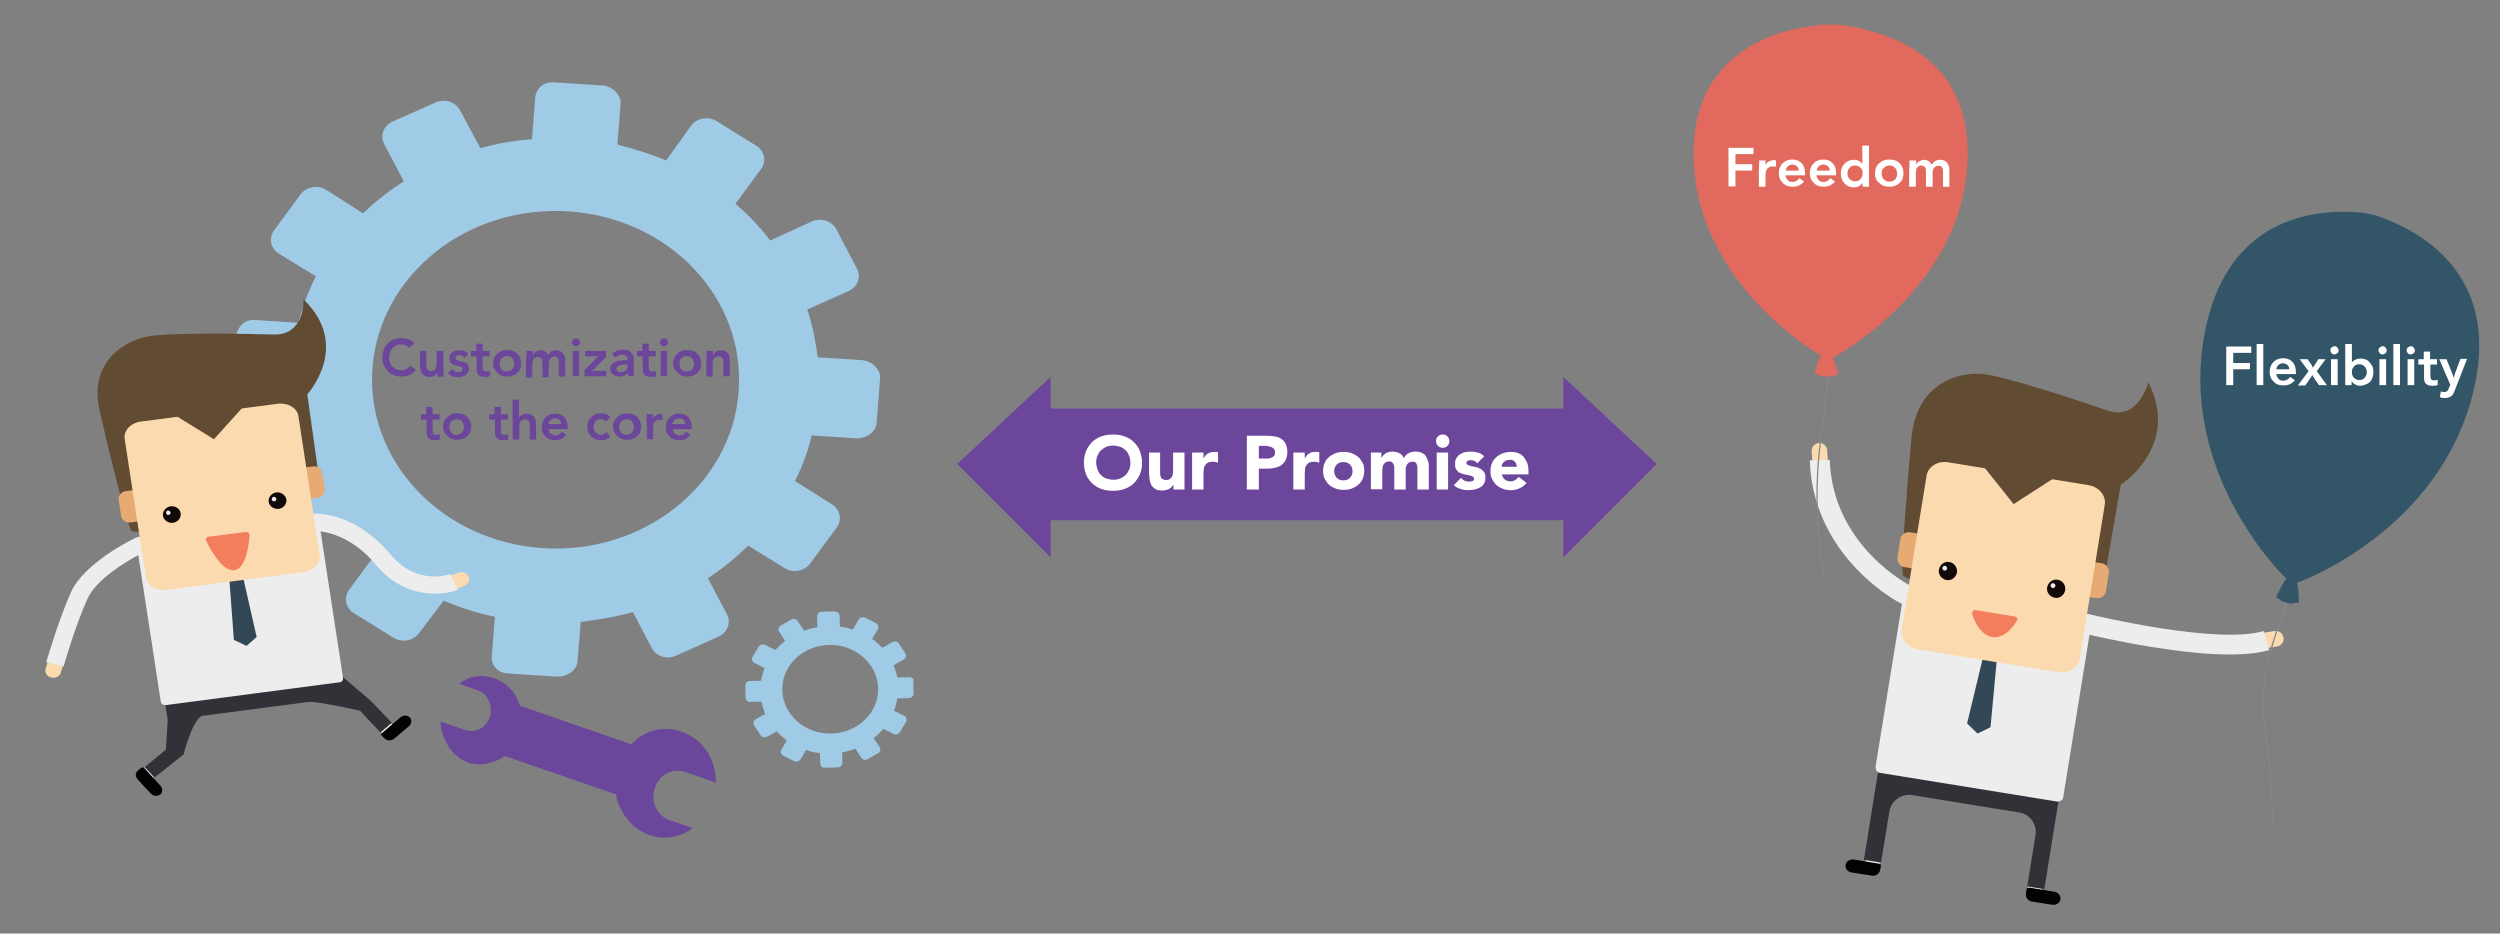 <?xml version="1.0" encoding="utf-8"?>
<!-- Generator: Adobe Illustrator 22.1.0, SVG Export Plug-In . SVG Version: 6.00 Build 0)  -->
<svg version="1.1" id="Layer_1" xmlns="http://www.w3.org/2000/svg" xmlns:xlink="http://www.w3.org/1999/xlink" x="0px" y="0px"
	 viewBox="0 0 790 295" style="enable-background:new 0 0 790 295;" xml:space="preserve">
<rect x="0" y="0" width="790" height="295" fill="#808080" stroke="none"/>
<style type="text/css">
	.st0{fill:#6B469B;}
	.st1{fill:#9FCBE7;}
	.st2{fill:#FBDAB0;}
	.st3{fill:#EEEDED;}
	.st4{fill:#020202;}
	.st5{fill:#614C33;}
	.st6{fill:#E7AA73;}
	.st7{fill:#313238;}
	.st8{fill:#324856;}
	.st9{fill:#120909;}
	.st10{fill:#F37E5E;}
	.st11{fill:#6B479B;}
	.st12{fill:#868686;}
	.st13{fill:#E1695D;}
	.st14{fill:#325667;}
	.st15{fill:#FFFFFF;}
</style>
<g>
	<g>
		<g>
			<path class="st0" d="M120.8,113c0-1.2,0.3-2.2,0.8-3.2c0.5-0.9,1.2-1.7,2.1-2.2c0.9-0.5,1.9-0.8,3.1-0.8c0.7,0,1.4,0.1,2,0.3
				c0.6,0.2,1,0.4,1.4,0.7c0.2,0.2,0.5,0.4,0.8,0.7l-1.7,1.4c-0.3-0.4-0.7-0.6-1.1-0.8c-0.4-0.2-0.9-0.3-1.4-0.3
				c-0.7,0-1.3,0.2-1.9,0.5c-0.6,0.4-1.1,0.9-1.4,1.5c-0.3,0.7-0.5,1.4-0.5,2.2c0,0.8,0.2,1.5,0.5,2.1s0.8,1.1,1.4,1.4
				s1.3,0.5,2,0.5c1.1,0,2-0.5,2.7-1.4l1.8,1.3c-0.5,0.6-1,1.1-1.8,1.5c-0.7,0.4-1.6,0.6-2.6,0.6c-1.4,0-2.5-0.3-3.5-0.9
				c-0.9-0.6-1.6-1.5-2.1-2.5C121,114.9,120.8,114,120.8,113z"/>
			<path class="st0" d="M132.7,115.2v-4.3h2v4.2c0,0.6,0.1,1,0.2,1.3c0.1,0.3,0.3,0.5,0.5,0.7c0.2,0.2,0.5,0.2,0.8,0.2
				c0.4,0,0.7-0.1,1-0.3c0.3-0.2,0.5-0.5,0.6-0.8s0.2-0.9,0.2-1.6v-3.7h2.1v5.1c0,1,0,2,0.1,3h-2c0-0.4,0-0.8,0-1.3
				c-0.3,0.5-0.7,0.9-1.1,1.1c-0.4,0.2-0.9,0.3-1.4,0.3c-0.7,0-1.3-0.2-1.8-0.5c-0.5-0.4-0.8-0.8-0.9-1.4
				C132.8,116.8,132.7,116.1,132.7,115.2z"/>
			<path class="st0" d="M141.6,117.9l1.3-1.3c0.3,0.4,0.6,0.6,0.9,0.8c0.3,0.2,0.6,0.2,1,0.2c0.4,0,0.8-0.1,1-0.3
				c0.2-0.2,0.3-0.4,0.3-0.7c0-0.2,0-0.3-0.1-0.4c-0.1-0.1-0.2-0.2-0.3-0.3c-0.1-0.1-0.4-0.1-0.7-0.2c-0.8-0.2-1.4-0.3-1.8-0.5
				c-0.4-0.2-0.7-0.4-0.9-0.8c-0.2-0.3-0.3-0.7-0.3-1.2c0-0.7,0.3-1.3,0.8-1.8c0.6-0.5,1.3-0.7,2.4-0.7c0.7,0,1.3,0.1,1.8,0.4
				c0.4,0.2,0.7,0.4,1,0.8l-1.3,1.2c-0.2-0.3-0.4-0.5-0.7-0.7c-0.2-0.1-0.5-0.2-0.9-0.2c-0.4,0-0.6,0.1-0.9,0.3s-0.3,0.4-0.3,0.6
				c0,0.2,0,0.3,0.1,0.4s0.2,0.2,0.4,0.3c0.2,0.1,0.5,0.2,1,0.3c0.7,0.2,1.3,0.3,1.7,0.5s0.6,0.5,0.8,0.8c0.2,0.3,0.3,0.7,0.3,1.1
				c0,0.5-0.1,0.9-0.4,1.3s-0.6,0.7-1.1,1c-0.5,0.2-1.2,0.4-1.9,0.4c-0.8,0-1.4-0.1-1.9-0.3C142.4,118.6,141.9,118.3,141.6,117.9z"
				/>
			<path class="st0" d="M148.8,112.6v-1.7h1.7v-2.3h2v2.3h2.2v1.7h-2.2v3.4c0,0.5,0.1,0.8,0.2,1c0.2,0.3,0.5,0.4,1,0.4
				c0.4,0,0.7-0.1,1.1-0.2l0,1.7c-0.5,0.2-1,0.2-1.6,0.2c-0.7,0-1.3-0.1-1.7-0.4c-0.4-0.3-0.7-0.6-0.8-1.1c-0.1-0.3-0.1-0.8-0.1-1.5
				v-3.5H148.8z"/>
			<path class="st0" d="M155.8,114.9c0-1.3,0.4-2.3,1.3-3.1c0.8-0.8,1.9-1.2,3.1-1.2c0.7,0,1.3,0.1,1.9,0.3c0.6,0.2,1.1,0.6,1.5,1
				c0.4,0.5,0.7,1,0.9,1.6c0.1,0.4,0.2,0.9,0.2,1.5c0,0.3-0.1,0.7-0.2,1.2c-0.1,0.5-0.4,1-0.8,1.4c-0.4,0.4-0.8,0.8-1.4,1
				s-1.2,0.4-2,0.4c-1.3,0-2.3-0.4-3.1-1.2S155.8,116.2,155.8,114.9z M157.9,114.9c0,0.8,0.2,1.4,0.6,1.8c0.4,0.5,1,0.7,1.6,0.7
				c0.5,0,0.9-0.1,1.3-0.3c0.4-0.2,0.6-0.5,0.8-0.9s0.3-0.8,0.3-1.2c0-0.7-0.2-1.3-0.6-1.8c-0.4-0.5-1-0.7-1.7-0.7
				c-0.7,0-1.2,0.2-1.7,0.7C158.1,113.6,157.9,114.2,157.9,114.9z"/>
			<path class="st0" d="M166.4,110.9h2v1.3c0.3-0.5,0.6-0.9,1-1.1c0.4-0.2,0.9-0.4,1.4-0.4c0.6,0,1.2,0.2,1.6,0.5
				c0.3,0.2,0.6,0.6,0.8,1c0.3-0.5,0.6-0.9,1-1.1c0.4-0.3,0.9-0.4,1.5-0.4c0.5,0,1,0.1,1.4,0.3s0.7,0.4,0.9,0.8
				c0.2,0.3,0.4,0.7,0.5,1.1c0.1,0.4,0.1,1,0.1,1.7v4.4h-2v-4.4c0-0.5,0-0.8-0.1-1.1c-0.1-0.3-0.3-0.5-0.5-0.6
				c-0.2-0.2-0.5-0.2-0.8-0.2c-0.3,0-0.5,0.1-0.8,0.2c-0.2,0.1-0.4,0.3-0.6,0.5c-0.1,0.2-0.2,0.4-0.3,0.7c-0.1,0.3-0.1,0.6-0.1,1
				v4.1h-2v-4.1c0-0.7,0-1.2-0.1-1.4c-0.1-0.3-0.2-0.5-0.5-0.6c-0.2-0.2-0.5-0.3-0.9-0.3c-0.3,0-0.6,0.1-0.9,0.3
				c-0.3,0.2-0.5,0.4-0.6,0.8c-0.1,0.3-0.2,0.8-0.2,1.3v4.1h-2v-5C166.4,112.7,166.4,111.7,166.4,110.9z"/>
			<path class="st0" d="M180.7,108.2c0-0.3,0.1-0.6,0.4-0.9c0.2-0.2,0.5-0.4,0.9-0.4c0.3,0,0.6,0.1,0.9,0.4c0.2,0.2,0.4,0.5,0.4,0.9
				c0,0.3-0.1,0.6-0.4,0.9c-0.2,0.2-0.5,0.4-0.9,0.4c-0.3,0-0.6-0.1-0.9-0.4C180.8,108.8,180.7,108.5,180.7,108.2z M181,118.9v-8h2
				v8H181z"/>
			<path class="st0" d="M184.7,118.9V117l3.6-3.7c0.2-0.2,0.4-0.4,0.8-0.7h-4.2v-1.7h6.6v1.9l-3.6,3.7c-0.2,0.2-0.5,0.4-0.9,0.7h4.6
				v1.7H184.7z"/>
			<path class="st0" d="M192.8,116.6c0-0.7,0.2-1.2,0.7-1.7c0.4-0.4,1.1-0.8,2-0.9c0.6-0.1,1.5-0.2,2.8-0.2c0-0.6-0.2-1-0.4-1.3
				c-0.3-0.3-0.7-0.4-1.3-0.4c-0.4,0-0.8,0.1-1.1,0.2c-0.3,0.1-0.7,0.4-1,0.7l-1.1-1.2c0.9-0.8,2.1-1.3,3.5-1.3
				c0.7,0,1.2,0.1,1.7,0.3c0.4,0.2,0.8,0.5,1.1,0.9s0.5,0.8,0.5,1.2c0.1,0.3,0.1,0.8,0.1,1.4c0,0.1,0,0.1,0,0.2v1.8
				c0,1.1,0,1.9,0,2.5h-1.8c0-0.4,0-0.7,0-1.1c-0.6,0.9-1.5,1.3-2.6,1.3c-0.9,0-1.6-0.2-2.1-0.7C193.1,118,192.8,117.4,192.8,116.6z
				 M194.8,116.5c0,0.3,0.1,0.5,0.4,0.8c0.2,0.2,0.6,0.3,1.1,0.3c0.4,0,0.8-0.1,1.1-0.3s0.5-0.4,0.7-0.7c0.1-0.3,0.2-0.8,0.2-1.4
				c-0.8,0-1.3,0-1.4,0c-0.5,0-0.9,0.1-1.2,0.3c-0.3,0.1-0.5,0.3-0.6,0.5S194.8,116.3,194.8,116.5z"/>
			<path class="st0" d="M201.3,112.6v-1.7h1.7v-2.3h2v2.3h2.2v1.7H205v3.4c0,0.5,0.1,0.8,0.2,1c0.2,0.3,0.5,0.4,1,0.4
				c0.4,0,0.7-0.1,1.1-0.2l0,1.7c-0.5,0.2-1,0.2-1.6,0.2c-0.7,0-1.3-0.1-1.7-0.4c-0.4-0.3-0.7-0.6-0.8-1.1c-0.1-0.3-0.1-0.8-0.1-1.5
				v-3.5H201.3z"/>
			<path class="st0" d="M208.5,108.2c0-0.3,0.1-0.6,0.4-0.9c0.2-0.2,0.5-0.4,0.9-0.4c0.3,0,0.6,0.1,0.9,0.4c0.2,0.2,0.4,0.5,0.4,0.9
				c0,0.3-0.1,0.6-0.4,0.9c-0.2,0.2-0.5,0.4-0.9,0.4c-0.3,0-0.6-0.1-0.9-0.4C208.7,108.8,208.5,108.5,208.5,108.2z M208.8,118.9v-8
				h2v8H208.8z"/>
			<path class="st0" d="M212.7,114.9c0-1.3,0.4-2.3,1.3-3.1c0.8-0.8,1.9-1.2,3.1-1.2c0.7,0,1.3,0.1,1.9,0.3c0.6,0.2,1.1,0.6,1.5,1
				c0.4,0.5,0.7,1,0.9,1.6c0.1,0.4,0.2,0.9,0.2,1.5c0,0.3-0.1,0.7-0.2,1.2c-0.1,0.5-0.4,1-0.8,1.4c-0.4,0.4-0.8,0.8-1.4,1
				s-1.2,0.4-2,0.4c-1.3,0-2.3-0.4-3.1-1.2S212.7,116.2,212.7,114.9z M214.7,114.9c0,0.8,0.2,1.4,0.6,1.8c0.4,0.5,1,0.7,1.6,0.7
				c0.5,0,0.9-0.1,1.3-0.3c0.4-0.2,0.6-0.5,0.8-0.9s0.3-0.8,0.3-1.2c0-0.7-0.2-1.3-0.6-1.8c-0.4-0.5-1-0.7-1.7-0.7
				c-0.7,0-1.2,0.2-1.7,0.7C214.9,113.6,214.7,114.2,214.7,114.9z"/>
			<path class="st0" d="M223.3,110.9h2v1.3c0.3-0.4,0.6-0.8,1-1.1c0.4-0.3,0.9-0.4,1.5-0.4c0.6,0,1,0.1,1.4,0.3
				c0.4,0.2,0.7,0.5,0.9,0.8c0.2,0.3,0.4,0.6,0.4,1c0.1,0.4,0.1,0.9,0.1,1.8v4.3h-2v-4.3c0-0.5-0.1-0.9-0.2-1.2
				c-0.1-0.3-0.3-0.5-0.5-0.6c-0.2-0.2-0.5-0.2-0.8-0.2c-0.4,0-0.8,0.1-1.1,0.3c-0.3,0.2-0.5,0.5-0.7,0.9c-0.1,0.3-0.1,0.8-0.1,1.5
				v3.7h-2v-5C223.3,112.7,223.3,111.7,223.3,110.9z"/>
			<path class="st0" d="M133,132.6v-1.7h1.7v-2.3h2v2.3h2.2v1.7h-2.2v3.4c0,0.5,0.1,0.8,0.2,1c0.2,0.3,0.5,0.4,1,0.4
				c0.4,0,0.7-0.1,1.1-0.2l0,1.7c-0.5,0.2-1,0.2-1.6,0.2c-0.7,0-1.3-0.1-1.7-0.4c-0.4-0.3-0.7-0.6-0.8-1.1c-0.1-0.3-0.1-0.8-0.1-1.5
				v-3.5H133z"/>
			<path class="st0" d="M140,134.9c0-1.3,0.4-2.3,1.3-3.1c0.8-0.8,1.9-1.2,3.1-1.2c0.7,0,1.3,0.1,1.9,0.3c0.6,0.2,1.1,0.6,1.5,1
				c0.4,0.5,0.7,1,0.9,1.6c0.1,0.4,0.2,0.9,0.2,1.5c0,0.3-0.1,0.7-0.2,1.2c-0.1,0.5-0.4,1-0.8,1.4c-0.4,0.4-0.8,0.8-1.4,1
				s-1.2,0.4-2,0.4c-1.3,0-2.3-0.4-3.1-1.2S140,136.2,140,134.9z M142,134.9c0,0.8,0.2,1.4,0.6,1.8c0.4,0.5,1,0.7,1.6,0.7
				c0.5,0,0.9-0.1,1.3-0.3c0.4-0.2,0.6-0.5,0.8-0.9s0.3-0.8,0.3-1.2c0-0.7-0.2-1.3-0.6-1.8c-0.4-0.5-1-0.7-1.7-0.7
				c-0.7,0-1.2,0.2-1.7,0.7C142.2,133.6,142,134.2,142,134.9z"/>
			<path class="st0" d="M154.6,132.6v-1.7h1.7v-2.3h2v2.3h2.2v1.7h-2.2v3.4c0,0.5,0.1,0.8,0.2,1c0.2,0.3,0.5,0.4,1,0.4
				c0.4,0,0.7-0.1,1.1-0.2l0,1.7c-0.5,0.2-1,0.2-1.6,0.2c-0.7,0-1.3-0.1-1.7-0.4c-0.4-0.3-0.7-0.6-0.8-1.1c-0.1-0.3-0.1-0.8-0.1-1.5
				v-3.5H154.6z"/>
			<path class="st0" d="M162,138.9v-12.6h2v5.7c0.2-0.4,0.6-0.7,1-0.9s0.9-0.4,1.5-0.4c0.5,0,0.9,0.1,1.3,0.3s0.7,0.4,0.9,0.7
				c0.2,0.3,0.4,0.6,0.5,0.9c0.1,0.3,0.2,0.9,0.2,1.7v4.6h-2v-4c0-0.6,0-1.1-0.1-1.4s-0.3-0.6-0.5-0.7c-0.2-0.2-0.5-0.3-0.9-0.3
				c-0.4,0-0.7,0.1-1,0.3s-0.5,0.5-0.6,0.8c-0.1,0.3-0.2,0.8-0.2,1.5v3.8H162z"/>
			<path class="st0" d="M171.2,134.9c0-1.2,0.4-2.2,1.2-3c0.8-0.8,1.8-1.2,3-1.2c0.8,0,1.5,0.2,2.1,0.5s1.1,0.8,1.4,1.5
				c0.3,0.6,0.5,1.4,0.5,2.3c0,0.1,0,0.3,0,0.6h-6c0.1,0.7,0.3,1.2,0.7,1.5s0.9,0.5,1.5,0.5c0.4,0,0.7-0.1,1-0.3s0.6-0.5,1-0.9
				l1.4,1.1c-0.5,0.5-1,0.9-1.5,1.2c-0.6,0.3-1.3,0.4-2.1,0.4c-1.3,0-2.3-0.4-3.1-1.2C171.5,137.1,171.2,136.1,171.2,134.9z
				 M173.3,134h4c0-0.6-0.2-1-0.5-1.3c-0.4-0.3-0.8-0.5-1.4-0.5c-0.5,0-1,0.2-1.4,0.5C173.6,133,173.3,133.5,173.3,134z"/>
			<path class="st0" d="M185.6,134.9c0-1.3,0.4-2.3,1.2-3.1s1.8-1.2,3.1-1.2c0.6,0,1.2,0.1,1.7,0.3s0.9,0.5,1.3,0.9l-1.4,1.4
				c-0.3-0.3-0.6-0.5-0.8-0.6c-0.3-0.1-0.6-0.2-0.9-0.2c-0.6,0-1.1,0.2-1.6,0.7c-0.4,0.5-0.6,1.1-0.6,1.8c0,0.7,0.2,1.4,0.7,1.8
				c0.4,0.5,1,0.7,1.6,0.7c0.3,0,0.6-0.1,0.9-0.2c0.3-0.1,0.5-0.4,0.8-0.7l1.3,1.5c-0.7,0.8-1.7,1.1-3,1.1c-1.3,0-2.3-0.4-3.1-1.2
				S185.6,136.2,185.6,134.9z"/>
			<path class="st0" d="M193.7,134.9c0-1.3,0.4-2.3,1.3-3.1c0.8-0.8,1.9-1.2,3.1-1.2c0.7,0,1.3,0.1,1.9,0.3c0.6,0.2,1.1,0.6,1.5,1
				c0.4,0.5,0.7,1,0.9,1.6c0.1,0.4,0.2,0.9,0.2,1.5c0,0.3-0.1,0.7-0.2,1.2c-0.1,0.5-0.4,1-0.8,1.4c-0.4,0.4-0.8,0.8-1.4,1
				s-1.2,0.4-2,0.4c-1.3,0-2.3-0.4-3.1-1.2S193.7,136.2,193.7,134.9z M195.7,134.9c0,0.8,0.2,1.4,0.6,1.8c0.4,0.5,1,0.7,1.6,0.7
				c0.5,0,0.9-0.1,1.3-0.3c0.4-0.2,0.6-0.5,0.8-0.9s0.3-0.8,0.3-1.2c0-0.7-0.2-1.3-0.6-1.8c-0.4-0.5-1-0.7-1.7-0.7
				c-0.7,0-1.2,0.2-1.7,0.7C195.9,133.6,195.7,134.2,195.7,134.9z"/>
			<path class="st0" d="M204.3,130.9h2l0,1.4c0.3-0.5,0.6-0.8,1-1.1c0.4-0.2,0.9-0.4,1.4-0.4c0.2,0,0.4,0,0.7,0.1l0,1.9
				c-0.3-0.1-0.7-0.1-0.9-0.1c-0.5,0-1,0.1-1.3,0.3c-0.3,0.2-0.6,0.5-0.7,0.9c-0.1,0.3-0.1,0.7-0.1,1.4v3.5h-2v-5
				C204.3,132.7,204.3,131.7,204.3,130.9z"/>
			<path class="st0" d="M210.4,134.9c0-1.2,0.4-2.2,1.2-3c0.8-0.8,1.8-1.2,3-1.2c0.8,0,1.5,0.2,2.1,0.5s1.1,0.8,1.4,1.5
				c0.3,0.6,0.5,1.4,0.5,2.3c0,0.1,0,0.3,0,0.6h-6c0.1,0.7,0.3,1.2,0.7,1.5s0.9,0.5,1.5,0.5c0.4,0,0.7-0.1,1-0.3s0.6-0.5,1-0.9
				l1.4,1.1c-0.5,0.5-1,0.9-1.5,1.2c-0.6,0.3-1.3,0.4-2.1,0.4c-1.3,0-2.3-0.4-3.1-1.2C210.7,137.1,210.4,136.1,210.4,134.9z
				 M212.5,134h4c0-0.6-0.2-1-0.5-1.3c-0.4-0.3-0.8-0.5-1.4-0.5c-0.5,0-1,0.2-1.4,0.5C212.8,133,212.5,133.5,212.5,134z"/>
		</g>
	</g>
	<path class="st1" d="M272.4,113.8l-14-0.9c-0.6-4.4-1.6-10.2-3.3-15.1l13-5.8c2.9-1.3,4.1-4.5,2.7-7.1l-6.5-12.4
		c-1.4-2.7-4.9-3.8-7.8-2.5L243.4,76c-3.2-4.2-6.9-8.1-11-11.6l8.1-11c1.8-2.4,1.1-5.8-1.6-7.4l-12.4-7.7c-2.7-1.7-6.3-1-8.1,1.4
		l-7.9,11c-4.9-2.1-10.7-3.8-15.4-5l1-12.9c0.2-2.9-2.6-5.6-5.8-5.8l-15.4-1c-3.2-0.2-5.6,2.1-5.8,5.1l-1,12.9
		c-5.9,0.4-11.1,1.4-16.3,2.8l-6.4-11.9c-1.4-2.7-4.9-3.8-7.8-2.5l-13.5,6c-2.9,1.3-4.1,4.5-2.7,7.1l6.2,11.8
		c-4.7,3-9,6.4-12.9,10.1L103.1,60c-2.7-1.7-6.3-1-8.1,1.4l-8.4,11.4c-1.8,2.4-1.1,5.8,1.6,7.4l11.6,7.1c-2.4,4.7-4.4,10.4-5.6,14.7
		l-13.7-0.9c-3.2-0.2-5.5,2.2-5.8,5.1l-1.1,14.1c-0.2,2.9,1.7,5.4,4.9,5.6l13.6,0.9c0.5,5.5,1.6,10.3,3.1,15.1l-12.2,5.5
		c-2.9,1.3-4.1,4.5-2.7,7.2l6.5,12.4c1.4,2.7,4.9,3.8,7.8,2.5l12.1-5.4c3.3,4.3,7,8.3,11.2,12l-7.6,10.3c-1.8,2.4-1.1,5.8,1.6,7.4
		l12.4,7.7c2.7,1.7,6.3,1,8.1-1.4l7.8-10.3c5.1,2.2,10.4,3.9,16.2,5.1l-1,12.4c-0.2,2.9,1.8,5.3,5,5.5l15.4,1
		c3.2,0.2,6.4-1.8,6.7-4.8l1-12.5c4.8-0.6,11.1-1.5,16.5-3.1l5.9,11.3c1.4,2.7,4.8,3.8,7.7,2.5l13.4-6c2.9-1.3,4.1-4.5,2.7-7.1
		l-6-11.4c4.6-3,8.9-6.5,12.7-10.3l11.5,7.1c2.7,1.7,6.3,1,8.1-1.4l8.4-11.4c1.8-2.4,1.1-5.8-1.6-7.4l-11.6-7.3
		c2.3-4.5,4-9,5.3-14.4l13.9,0.9c3.2,0.2,6.4-1.9,6.6-4.8l1.1-14.1C278.4,116.8,275.6,114.1,272.4,113.8z M171.5,173.2
		c-32-2.1-56-27.6-53.8-57c2.3-29.4,30-51.5,62-49.4c32,2.1,56,27.6,53.7,57C231.2,153.2,203.4,175.3,171.5,173.2z"/>
	<path class="st1" d="M287.3,214l-3.7,0.1c-0.3-1.1-0.7-2.6-1.2-3.9l3.2-1.8c0.7-0.4,0.9-1.3,0.5-1.9l-2-3.1
		c-0.4-0.7-1.4-0.9-2.1-0.5l-3.2,1.8c-1-1-2-2-3.2-2.8l1.8-3.1c0.4-0.7,0.1-1.5-0.6-1.9l-3.4-1.7c-0.7-0.4-1.7-0.1-2.1,0.6l-1.8,3.1
		c-1.3-0.4-2.9-0.8-4.1-0.9l-0.1-3.4c0-0.8-0.8-1.4-1.7-1.4l-4,0.1c-0.8,0-1.4,0.7-1.4,1.5l0.1,3.4c-1.5,0.2-2.9,0.6-4.2,1.1l-2-3
		c-0.4-0.7-1.4-0.9-2.1-0.5l-3.3,1.9c-0.7,0.4-0.9,1.3-0.5,1.9l1.9,2.9c-1.1,0.9-2.2,1.9-3.1,2.9l-3.2-1.6c-0.7-0.4-1.7-0.1-2.1,0.6
		l-1.9,3.2c-0.4,0.7-0.1,1.5,0.6,1.9l3.2,1.6c-0.5,1.3-0.9,2.8-1.1,4l-3.6,0.1c-0.8,0-1.4,0.7-1.4,1.5l0.1,3.7
		c0,0.8,0.6,1.4,1.4,1.4l3.6-0.1c0.3,1.4,0.7,2.6,1.2,3.9l-3,1.7c-0.7,0.4-0.9,1.3-0.5,1.9l2,3.1c0.4,0.7,1.4,0.9,2.1,0.5l3-1.7
		c1,1.1,2.1,2,3.2,2.9l-1.7,2.9c-0.4,0.7-0.1,1.5,0.6,1.9l3.4,1.7c0.7,0.4,1.7,0.1,2.1-0.6l1.7-2.9c1.4,0.5,2.8,0.8,4.4,1l0.1,3.3
		c0,0.8,0.6,1.4,1.4,1.3l4-0.1c0.8,0,1.6-0.6,1.6-1.4l-0.1-3.3c1.2-0.3,2.9-0.7,4.2-1.2l1.8,2.8c0.4,0.7,1.4,0.9,2.1,0.5l3.3-1.9
		c0.7-0.4,0.9-1.3,0.5-1.9l-1.9-2.8c1.1-0.9,2.1-1.9,3-3l3.2,1.6c0.7,0.4,1.7,0.1,2.1-0.6l1.9-3.2c0.4-0.7,0.1-1.5-0.6-1.9l-3.2-1.6
		c0.5-1.2,0.8-2.5,1-3.9l3.6-0.1c0.8,0,1.6-0.6,1.6-1.4l-0.1-3.7C289,214.6,288.2,214,287.3,214z M262.7,231.8
		c-8.4,0.2-15.3-6-15.5-13.7c-0.2-7.7,6.4-14.1,14.8-14.3c8.4-0.2,15.3,6,15.5,13.7C277.7,225.2,271,231.6,262.7,231.8z"/>
	<g>
		<g>
			<path class="st2" d="M141.5,187.1l5.3-2c1.2-0.5,1.8-1.8,1.3-2.9c-0.5-1.1-1.9-1.7-3.1-1.3l-5.3,2L141.5,187.1z"/>
		</g>
		<g>
			<path class="st2" d="M15.9,206.3l-1.5,5.1c-0.3,1.2,0.5,2.4,1.8,2.7c1.3,0.3,2.7-0.4,3-1.5l1.5-5.1L15.9,206.3z"/>
		</g>
		<g>
			<g>
				<polygon class="st3" points="44.3,243.6 47.2,246.7 50.6,244 47.7,240.9 				"/>
			</g>
		</g>
		<g>
			<g>
				<path class="st4" d="M43.6,243.5c-0.9,0.7-0.9,1.9-0.1,2.8l4.1,4.4c0.8,0.9,2.1,1,3,0.4l0,0c0.9-0.7,0.9-1.9,0.1-2.8l-4.9-5.4
					C44.9,242,44.5,242.8,43.6,243.5L43.6,243.5z"/>
			</g>
		</g>
		<g>
			<g>
				<polygon class="st3" points="121.7,232.7 124.9,229.9 121.8,226.9 118.6,229.7 				"/>
			</g>
		</g>
		<g>
			<g>
				<path class="st4" d="M121.6,233.4c0.8,0.8,2.1,0.7,3,0l4.6-3.9c0.9-0.8,1-2,0.3-2.8l0,0c-0.8-0.8-2.1-0.7-3,0l-5.6,4.8
					C119.9,232.2,120.8,232.6,121.6,233.4L121.6,233.4z"/>
			</g>
		</g>
		<g>
			<g>
				<path class="st5" d="M99.9,151.2c0,0,0.9-0.3,0.6-2.4c-0.3-2.2-3.4-24.2-3.4-24.2s14.1-15.3-1.2-30c0,0,0.6,11.4-9.5,11.1
					c-10.1-0.3-32.9-0.6-39.6,0.6c-6.7,1.2-19,7.5-15.3,23.6c3.7,16.1,8.4,34.7,9.9,37.6c1.8,3.4,49.5-9.7,49.5-9.7L99.9,151.2z"/>
			</g>
		</g>
		<g>
			<g>
				<path class="st6" d="M46.6,162c0.2,1.3-0.8,2.5-2.2,2.7l-3.2,0.4c-1.4,0.2-2.7-0.7-2.9-2l-0.8-5.2c-0.2-1.3,0.8-2.5,2.2-2.7
					l3.2-0.4c1.4-0.2,2.7,0.7,2.9,2L46.6,162z"/>
			</g>
		</g>
		<g>
			<g>
				<path class="st6" d="M102.6,154.6c0.2,1.3-0.8,2.5-2.2,2.7l-3.2,0.4c-1.4,0.2-2.7-0.7-2.9-2l-0.8-5.2c-0.2-1.3,0.8-2.5,2.2-2.7
					l3.2-0.4c1.4-0.2,2.7,0.7,2.9,2L102.6,154.6z"/>
			</g>
		</g>
		<g>
			<path class="st7" d="M99.7,214.3l-40.1,5.2l-7.7,1l1.1,7.1l-0.6,9.3l-6.7,5.5l3.1,3.3l9.2-7.3c0,0,3-11.6,6-12.2l33.6-4.4
				c3-0.2,16.2,2.8,16.2,2.8l6.4,6.9l3.6-3.1l-6.7-7l-9.6-8.2L99.7,214.3z"/>
		</g>
		<g>
			<path class="st3" d="M142.4,181.4c-0.1,0-10.5,4-19-6.2c-9.6-11.6-20.4-12.8-22.9-12.9l0,0c-0.3,0-0.5,0-0.7,0
				c-0.2,0-55.7,7.2-55.9,7.3c-0.2,0.1-0.5,0.1-0.7,0.2l0,0c-0.7,0.3-16.5,7.8-20.8,17.4c-4,9-7.6,21.5-7.8,22l5.5,1.4
				c0-0.1,3.6-12.7,7.5-21.3c2.7-6.1,12-11.7,16.1-13.9l0,0l7.1,46.3c0.1,0.7,0.9,1.2,1.7,1.1l54.8-7.2c0.8-0.1,1.2-0.7,1.1-1.4
				l-7.1-46.3c2.9,0.4,10.5,2.1,17.5,10.6c6.9,8.4,15.7,9.7,21.6,8.9c1.7-0.2,3.1-0.6,4.2-1L142.4,181.4z"/>
		</g>
		<g>
			<g>
				<polygon class="st8" points="81.1,201.3 77.9,204.1 73.9,202.2 72.4,182 76.6,181.4 				"/>
			</g>
		</g>
		<g>
			<g>
				<path class="st2" d="M101,175.3c0.4,2.6-1.9,5.1-5.2,5.5l-43.1,5.6c-3.3,0.4-6.2-1.3-6.6-3.9l-6.7-43.8
					c-0.4-2.6,1.9-5.1,5.2-5.5l43.1-5.6c3.3-0.4,6.2,1.3,6.6,3.9L101,175.3z"/>
			</g>
		</g>
		<g>
			<g>
				<path class="st9" d="M57.1,162.2c0.2,1.4-0.9,2.8-2.4,3c-1.5,0.2-3-0.8-3.2-2.2c-0.2-1.4,0.9-2.8,2.4-3
					C55.5,159.8,56.9,160.8,57.1,162.2z"/>
			</g>
		</g>
		<g>
			<g>
				<path class="st3" d="M53.9,161.9c0.1,0.4-0.2,0.7-0.6,0.8c-0.4,0.1-0.8-0.2-0.8-0.6c-0.1-0.4,0.2-0.7,0.6-0.8
					C53.4,161.3,53.8,161.6,53.9,161.9z"/>
			</g>
		</g>
		<g>
			<g>
				<path class="st9" d="M90.5,157.8c0.2,1.4-0.9,2.8-2.4,3c-1.5,0.2-3-0.8-3.2-2.2c-0.2-1.4,0.9-2.8,2.4-3
					C88.8,155.4,90.2,156.4,90.5,157.8z"/>
			</g>
		</g>
		<g>
			<path class="st10" d="M78.6,168.4c-0.2-0.2-0.6-0.3-0.9-0.3l-11.8,1.5c-0.3,0-0.6,0.3-0.8,0.5c-0.1,0.3-0.1,0.6,0.1,0.9
				c0.1,0.2,4.5,9.7,8.8,9.2c4.4-0.6,4.8-10.8,4.9-11.1C78.9,169,78.8,168.7,78.6,168.4z"/>
		</g>
		<g>
			<g>
				<polygon class="st5" points="77.8,127.5 54.3,130.6 67.6,138.8 				"/>
			</g>
		</g>
		<g>
			<g>
				<path class="st3" d="M87.3,157.6c0.1,0.4-0.2,0.7-0.6,0.8c-0.4,0.1-0.8-0.2-0.8-0.6c-0.1-0.4,0.2-0.7,0.6-0.8
					C86.8,156.9,87.2,157.2,87.3,157.6z"/>
			</g>
		</g>
	</g>
	<g>
		<path class="st11" d="M159.5,238.9l35.1,12.1c1.1,5.7,5,10.9,10.7,12.9c4.7,1.6,9.7,0.7,13.6-2.2l-7.2-2.5c0,0,0,0,0,0
			c-4-1.4-6.2-5.8-4.8-10.1c1.3-4.3,5.5-6.5,9.5-5.2c0,0,0,0,0,0l9.8,3.4c0.1-7.6-4.2-13.8-10.8-16.1c-5.8-2-11.7-0.5-15.9,4
			L164.3,223c-1.2-4.1-4.2-7.3-8.2-8.7c-3.8-1.3-7.8-0.8-11,1.8l5.8,2c0,0,0,0,0,0c3.2,1.1,4.9,4.8,3.9,8.3
			c-1.1,3.5-4.5,5.4-7.7,4.3c0,0,0,0,0,0l-7.9-2.7c0.2,5.3,3.4,11.1,8.8,13C152,242.3,156.4,241.1,159.5,238.9z"/>
		<path class="st11" d="M163.4,236c-1.3-0.4-1.9-1.9-1.5-3.3l1.2-4c0.4-1.4,1.8-2.1,3-1.7l29.2,10c1.3,0.4,1.9,1.9,1.5,3.3l-1.2,4
			c-0.4,1.4-1.8,2.1-3,1.7L163.4,236z"/>
	</g>
</g>
<g>
	<g>
		<g>
			
				<rect x="589.4" y="269.5" transform="matrix(0.161 -0.987 0.987 0.161 228.431 812.19)" class="st3" width="4.7" height="4.6"/>
		</g>
		<g>
			<path class="st4" d="M594.1,275c-0.2,1.1-1.4,1.9-2.6,1.7l-6.4-1c-1.3-0.2-2.1-1.3-1.9-2.4l0,0c0.2-1.1,1.4-1.9,2.6-1.7l7.8,1.3
				C594.8,273,594.3,273.8,594.1,275L594.1,275z"/>
		</g>
		<g>
			
				<rect x="641.1" y="277.9" transform="matrix(0.16 -0.987 0.987 0.16 263.652 870.359)" class="st3" width="4.7" height="4.6"/>
		</g>
		<g>
			<path class="st4" d="M640.2,282.5c-0.2,1.1,0.7,2.2,1.9,2.4l6.4,1c1.3,0.2,2.4-0.6,2.6-1.7l0,0c0.2-1.1-0.7-2.2-1.9-2.4l-7.8-1.3
				C640.1,280.4,640.4,281.3,640.2,282.5L640.2,282.5z"/>
		</g>
		<g>
			<path class="st5" d="M664.1,182.3c0,0,1,0,1.4-2.4c0.4-2.4,4.7-26.8,4.7-26.8s18.9-11.9,8.7-32.3c0,0-3.2,12.4-13,8.9
				c-9.8-3.4-32.1-10.7-39.1-11.5c-7-0.8-21.2,2.2-22.8,20.4c-1.6,18.2-3.3,39.4-2.7,43c0.7,4.2,51.9,4.8,51.9,4.8L664.1,182.3z"/>
		</g>
		<g>
			<path class="st6" d="M608.1,177.5c-0.2,1.4-1.6,2.4-3,2.2l-3.3-0.5c-1.4-0.2-2.4-1.6-2.2-3l0.9-5.8c0.2-1.4,1.6-2.4,3-2.2
				l3.3,0.5c1.4,0.2,2.4,1.6,2.2,3L608.1,177.5z"/>
		</g>
		<g>
			<path class="st6" d="M665.5,186.8c-0.2,1.4-1.6,2.4-3,2.2l-3.3-0.5c-1.4-0.2-2.4-1.6-2.2-3l0.9-5.8c0.2-1.4,1.6-2.4,3-2.2
				l3.3,0.5c1.4,0.2,2.4,1.6,2.2,3L665.5,186.8z"/>
		</g>
		<g>
			<path class="st2" d="M578.1,154.4c0.1,1.4-1,2.5-2.3,2.6l0,0c-1.4,0.1-2.5-1-2.6-2.3l-0.7-12.1c-0.1-1.4,1-2.5,2.3-2.6l0,0
				c1.4-0.1,2.5,1,2.6,2.3L578.1,154.4z"/>
		</g>
		<g>
			<path class="st2" d="M707.5,206.1c-1.3,0.2-2.6-0.7-2.8-2.1l0,0c-0.2-1.3,0.7-2.6,2.1-2.8l12-1.8c1.3-0.2,2.6,0.7,2.8,2.1l0,0
				c0.2,1.3-0.7,2.6-2.1,2.8L707.5,206.1z"/>
		</g>
		<path class="st7" d="M643,249.4l-41.2-6.7l-7.9-1.3l-1.3,7.9l-3.6,22.4l5.4,0.9l2.7-16.5c0.7-3.1,3.6-5.2,6.8-4.9l34.5,5.6
			c3.1,0.7,5.1,3.5,4.9,6.6l-2.7,16.7l5.4,0.9l3.6-22.4l1.3-7.9L643,249.4z"/>
		<path class="st3" d="M661.3,194.4c-0.4-0.1-0.7-0.2-1-0.3c-0.2-0.1-57.2-9.4-57.4-9.3c-0.3,0-0.5,0-0.9,0l-9.2,56.7l-0.1,0.8
			c-0.1,0.8,0.4,1.7,1.2,1.9l56.2,9.1c0.8,0.1,1.8-0.5,1.9-1.4l0.1-0.8l8.2-50.6L661.3,194.4z"/>
		<g>
			<path class="st3" d="M601.1,190.9c-0.3-0.1-7.2-3.6-14.2-10.9c-9.4-9.7-14.6-21.6-15-34.5l6.3-0.2c0.9,27.4,25.5,39.8,25.7,39.9
				L601.1,190.9z"/>
		</g>
		<g>
			<path class="st3" d="M679.7,204.4c-10.7-1.7-19.4-3.8-20.1-4l1.5-6.1c0.4,0.1,39.5,9.5,54.2,5.1l1.8,6
				C708.2,208.1,692.5,206.5,679.7,204.4z"/>
		</g>
		<g>
			<polygon class="st8" points="629,229.8 624.9,231.8 621.6,228.6 626.9,206.6 631.1,207.3 			"/>
		</g>
		<g>
			<path class="st2" d="M657.2,208.2c-0.5,2.9-3.6,4.8-6.9,4.2l-44.2-7.2c-3.3-0.5-5.7-3.3-5.2-6.2l7.9-48.7
				c0.5-2.9,3.6-4.8,6.9-4.2l44.2,7.2c3.3,0.5,5.7,3.3,5.2,6.2L657.2,208.2z"/>
		</g>
		<g>
			<path class="st9" d="M618.4,180.9c-0.3,1.6-1.8,2.7-3.3,2.4c-1.6-0.3-2.7-1.8-2.4-3.3c0.3-1.6,1.8-2.7,3.3-2.4
				C617.5,177.8,618.6,179.3,618.4,180.9z"/>
		</g>
		<g>
			<path class="st3" d="M615.3,179.7c-0.1,0.4-0.5,0.7-0.9,0.6c-0.4-0.1-0.7-0.5-0.6-0.9c0.1-0.4,0.5-0.7,0.9-0.6
				C615,178.9,615.3,179.2,615.3,179.7z"/>
		</g>
		<g>
			<path class="st9" d="M652.6,186.5c-0.3,1.6-1.8,2.7-3.3,2.4c-1.6-0.3-2.7-1.8-2.4-3.3c0.3-1.6,1.8-2.7,3.3-2.4
				C651.8,183.4,652.8,184.9,652.6,186.5z"/>
		</g>
		<path class="st10" d="M637.4,195.4c-0.1-0.3-0.4-0.5-0.8-0.6l-12.2-2c-0.4-0.1-0.7,0.1-1,0.3c-0.2,0.3-0.3,0.6-0.2,1
			c0.1,0.3,1.9,6.4,6.3,7.2c4.5,0.7,7.6-4.7,7.7-5C637.6,196.1,637.6,195.7,637.4,195.4z"/>
		<g>
			<polygon class="st5" points="650.1,150.4 626.1,146.5 636.3,159.3 			"/>
		</g>
		<g>
			<path class="st3" d="M649.5,185.2c-0.1,0.4-0.5,0.7-0.9,0.6c-0.4-0.1-0.7-0.5-0.6-0.9c0.1-0.4,0.5-0.7,0.9-0.6
				C649.3,184.4,649.6,184.8,649.5,185.2z"/>
		</g>
	</g>
	<g>
		<path class="st12" d="M576.3,182.6c0-0.2-4-19-1.5-40.8c0.5-4.6,1-7.9,1.3-10.5c1.1-8.2,1.6-11.5,1.3-35.8l0.4,0
			c0.3,24.3-0.2,27.6-1.3,35.8c-0.4,2.6-0.8,5.9-1.3,10.5c-2.5,21.7,1.5,40.5,1.5,40.7L576.3,182.6z"/>
	</g>
	<g>
		<path class="st13" d="M578.2,119c0.9,0,2.2-0.9,2.8-0.6c0,0-1.1-4.3-1.9-5.3c0,0,41.9-21.9,42.7-63.8
			c0.6-32.7-27.2-39.6-39.4-41.3c-2.5-0.4-6.3-0.2-6.3-0.2c-12.2,1-40.3,6.9-40.9,39.6c-0.8,41.9,40.3,65,40.3,65
			c-0.9,0.9-2.1,5.8-2.1,5.8c0.6-0.3,1.8,0.7,2.7,0.7L578.2,119z"/>
	</g>
	<g>
		<path class="st12" d="M718.2,261.6l-0.4,0c0.2-12.1-0.8-20-1.7-27c-1.3-10.4-2.3-18,2.2-32.3c6.6-20.9,10.7-30.3,10.7-30.4
			l0.4,0.2c0,0.1-4.1,9.5-10.7,30.3c-4.5,14.3-3.6,21.8-2.2,32.1C717.3,241.2,718.4,249.5,718.2,261.6z"/>
	</g>
	<g>
		<path class="st14" d="M723.6,190.7c0.9,0.2,2.3-0.6,2.9-0.2c0,0-0.1-5-0.7-6.3c0,0,46.2-16.2,56.2-62.3
			c7.8-36.1-18.1-49-29.7-53.3c-2.4-0.9-6.1-1.4-6.1-1.4c-12.3-1.2-41.2-0.1-49.1,36c-10,46.2,25.4,79.7,25.4,79.7
			c-1.1,0.9-3.3,6-3.3,6c0.7-0.2,1.6,1.1,2.5,1.3L723.6,190.7z"/>
	</g>
	<g>
		<g>
			<path class="st15" d="M546.2,58.9V46.7h7.9v2h-5.7v3.2h5.3v2h-5.3v5H546.2z"/>
			<path class="st15" d="M555.9,50.7h2l0,1.4c0.3-0.5,0.6-0.9,1.1-1.1s0.9-0.4,1.5-0.4c0.2,0,0.4,0,0.7,0.1l0,2
				c-0.4-0.1-0.7-0.1-1-0.1c-0.6,0-1,0.1-1.4,0.4c-0.3,0.2-0.6,0.6-0.7,1c-0.1,0.3-0.2,0.8-0.2,1.4v3.6h-2.1v-5.1
				C555.9,52.6,555.9,51.5,555.9,50.7z"/>
			<path class="st15" d="M562.1,54.7c0-1.2,0.4-2.3,1.2-3.1c0.8-0.8,1.8-1.2,3.1-1.2c0.8,0,1.5,0.2,2.1,0.5c0.6,0.4,1.1,0.9,1.4,1.5
				s0.5,1.4,0.5,2.4c0,0.1,0,0.3,0,0.6h-6.2c0.1,0.7,0.4,1.2,0.8,1.6s0.9,0.5,1.5,0.5c0.4,0,0.7-0.1,1.1-0.3s0.7-0.5,1-0.9l1.5,1.1
				c-0.5,0.5-1,0.9-1.6,1.2c-0.6,0.3-1.3,0.4-2.1,0.4c-1.3,0-2.4-0.4-3.1-1.3C562.5,57,562.1,56,562.1,54.7z M564.3,53.9h4.1
				c0-0.6-0.2-1-0.6-1.4c-0.4-0.3-0.8-0.5-1.4-0.5c-0.6,0-1,0.2-1.4,0.5C564.6,52.8,564.4,53.3,564.3,53.9z"/>
			<path class="st15" d="M571.9,54.7c0-1.2,0.4-2.3,1.2-3.1c0.8-0.8,1.8-1.2,3.1-1.2c0.8,0,1.5,0.2,2.1,0.5c0.6,0.4,1.1,0.9,1.4,1.5
				s0.5,1.4,0.5,2.4c0,0.1,0,0.3,0,0.6h-6.2c0.1,0.7,0.4,1.2,0.8,1.6s0.9,0.5,1.5,0.5c0.4,0,0.7-0.1,1.1-0.3s0.7-0.5,1-0.9l1.5,1.1
				c-0.5,0.5-1,0.9-1.6,1.2c-0.6,0.3-1.3,0.4-2.1,0.4c-1.3,0-2.4-0.4-3.1-1.3C572.3,57,571.9,56,571.9,54.7z M574.1,53.9h4.1
				c0-0.6-0.2-1-0.6-1.4c-0.4-0.3-0.8-0.5-1.4-0.5c-0.6,0-1,0.2-1.4,0.5C574.4,52.8,574.2,53.3,574.1,53.9z"/>
			<path class="st15" d="M581.7,54.8c0-1.3,0.4-2.3,1.2-3.1c0.8-0.8,1.7-1.2,2.9-1.2c0.6,0,1.2,0.1,1.7,0.4c0.4,0.2,0.7,0.5,1,0.9
				v-5.8h2.1v13h-2v-1.2c-0.3,0.4-0.7,0.7-1.1,1c-0.5,0.3-1,0.4-1.7,0.4c-1.2,0-2.1-0.4-2.9-1.2C582.1,57.1,581.7,56.1,581.7,54.8z
				 M583.8,54.8c0,0.7,0.2,1.3,0.7,1.8c0.5,0.5,1,0.7,1.7,0.7c0.7,0,1.2-0.2,1.7-0.7c0.5-0.5,0.7-1.1,0.7-1.9c0-0.7-0.2-1.3-0.7-1.7
				c-0.4-0.4-1-0.7-1.7-0.7c-0.7,0-1.3,0.2-1.7,0.7C584,53.5,583.8,54.1,583.8,54.8z"/>
			<path class="st15" d="M592.5,54.8c0-1.3,0.4-2.4,1.3-3.2c0.9-0.8,1.9-1.2,3.2-1.2c0.7,0,1.3,0.1,1.9,0.3c0.6,0.2,1.1,0.6,1.5,1
				c0.4,0.5,0.7,1,0.9,1.6c0.1,0.4,0.2,0.9,0.2,1.6c0,0.3-0.1,0.8-0.2,1.3c-0.1,0.5-0.4,1-0.8,1.4c-0.4,0.4-0.9,0.8-1.4,1
				c-0.6,0.3-1.3,0.4-2.1,0.4c-1.3,0-2.4-0.4-3.2-1.2C592.9,57.1,592.5,56.1,592.5,54.8z M594.6,54.8c0,0.8,0.2,1.4,0.7,1.9
				s1,0.7,1.7,0.7c0.5,0,0.9-0.1,1.3-0.3c0.4-0.2,0.7-0.5,0.9-0.9c0.2-0.4,0.3-0.8,0.3-1.2c0-0.8-0.2-1.4-0.6-1.9s-1-0.8-1.8-0.8
				c-0.7,0-1.3,0.2-1.7,0.7C594.8,53.4,594.6,54,594.6,54.8z"/>
			<path class="st15" d="M603.4,50.7h2.1V52c0.3-0.5,0.7-0.9,1.1-1.1s0.9-0.4,1.4-0.4c0.6,0,1.2,0.2,1.6,0.5
				c0.3,0.2,0.6,0.6,0.8,1.1c0.3-0.5,0.7-0.9,1.1-1.2c0.4-0.3,0.9-0.4,1.6-0.4c0.5,0,1,0.1,1.4,0.3c0.4,0.2,0.7,0.5,0.9,0.8
				s0.4,0.7,0.5,1.1c0.1,0.4,0.1,1,0.1,1.7v4.6H614v-4.6c0-0.5,0-0.9-0.1-1.1c-0.1-0.3-0.3-0.5-0.5-0.7s-0.5-0.2-0.9-0.2
				c-0.3,0-0.6,0.1-0.8,0.2c-0.2,0.1-0.4,0.3-0.6,0.5c-0.1,0.2-0.2,0.4-0.3,0.7c-0.1,0.3-0.1,0.6-0.1,1v4.2h-2.1v-4.2
				c0-0.7,0-1.2-0.1-1.5s-0.2-0.5-0.5-0.7s-0.5-0.3-0.9-0.3s-0.7,0.1-0.9,0.3s-0.5,0.5-0.6,0.8c-0.1,0.3-0.2,0.8-0.2,1.4v4.2h-2.1
				v-5.1C603.4,52.6,603.4,51.5,603.4,50.7z"/>
		</g>
	</g>
	<g>
		<g>
			<path class="st15" d="M703.5,121.7v-12.2h7.9v2h-5.7v3.2h5.3v2h-5.3v5H703.5z"/>
			<path class="st15" d="M713.1,121.7v-13h2.1v13H713.1z"/>
			<path class="st15" d="M717.2,117.5c0-1.2,0.4-2.3,1.2-3.1c0.8-0.8,1.8-1.2,3.1-1.2c0.8,0,1.5,0.2,2.1,0.5
				c0.6,0.4,1.1,0.9,1.4,1.5s0.5,1.4,0.5,2.4c0,0.1,0,0.3,0,0.6h-6.2c0.1,0.7,0.4,1.2,0.8,1.6s0.9,0.5,1.5,0.5
				c0.4,0,0.7-0.1,1.1-0.3s0.7-0.5,1-0.9l1.5,1.1c-0.5,0.5-1,0.9-1.6,1.2c-0.6,0.3-1.3,0.4-2.1,0.4c-1.3,0-2.4-0.4-3.1-1.3
				C717.6,119.8,717.2,118.8,717.2,117.5z M719.3,116.7h4.1c0-0.6-0.2-1-0.6-1.4c-0.4-0.3-0.8-0.5-1.4-0.5c-0.6,0-1,0.2-1.4,0.5
				C719.7,115.6,719.4,116.1,719.3,116.7z"/>
			<path class="st15" d="M726.2,121.7l3.3-4.4l-2.8-3.8h2.5l1.1,1.6c0.2,0.3,0.4,0.7,0.6,1.1c0.3-0.5,0.5-0.9,0.7-1.1l1-1.6h2.3
				l-2.8,3.8l3.2,4.4h-2.5l-1.4-2c-0.2-0.4-0.5-0.8-0.7-1.2c-0.2,0.4-0.5,0.8-0.8,1.2l-1.4,2.1H726.2z"/>
			<path class="st15" d="M736.4,110.7c0-0.4,0.1-0.7,0.4-0.9s0.6-0.4,0.9-0.4s0.7,0.1,0.9,0.4s0.4,0.6,0.4,0.9
				c0,0.4-0.1,0.7-0.4,0.9c-0.3,0.2-0.6,0.4-0.9,0.4c-0.4,0-0.7-0.1-0.9-0.4C736.5,111.3,736.4,111,736.4,110.7z M736.6,121.7v-8.2
				h2.1v8.2H736.6z"/>
			<path class="st15" d="M741.1,121.7v-13h2.1v5.8c0.3-0.4,0.7-0.7,1.2-0.9c0.5-0.2,1-0.3,1.6-0.3c0.6,0,1.1,0.1,1.6,0.3
				c0.5,0.2,0.9,0.5,1.2,0.9s0.6,0.8,0.9,1.3c0.2,0.5,0.3,1.1,0.3,1.8c0,0.8-0.2,1.6-0.5,2.2c-0.3,0.7-0.8,1.2-1.5,1.5
				s-1.3,0.6-2.1,0.6c-0.6,0-1.2-0.1-1.6-0.4c-0.5-0.2-0.9-0.6-1.2-1v1.2H741.1z M743.2,117.6c0,0.9,0.3,1.6,0.9,2
				c0.4,0.3,0.9,0.5,1.4,0.5c0.7,0,1.3-0.2,1.7-0.7c0.5-0.5,0.7-1.1,0.7-1.8c0-0.7-0.2-1.3-0.7-1.8c-0.5-0.5-1-0.7-1.7-0.7
				c-0.5,0-0.9,0.1-1.2,0.3s-0.6,0.5-0.8,0.9C743.2,116.8,743.2,117.2,743.2,117.6z"/>
			<path class="st15" d="M751.6,110.7c0-0.4,0.1-0.7,0.4-0.9s0.6-0.4,0.9-0.4s0.7,0.1,0.9,0.4s0.4,0.6,0.4,0.9
				c0,0.4-0.1,0.7-0.4,0.9c-0.3,0.2-0.6,0.4-0.9,0.4c-0.4,0-0.7-0.1-0.9-0.4C751.7,111.3,751.6,111,751.6,110.7z M751.9,121.7v-8.2
				h2.1v8.2H751.9z"/>
			<path class="st15" d="M756.3,121.7v-13h2.1v13H756.3z"/>
			<path class="st15" d="M760.5,110.7c0-0.4,0.1-0.7,0.4-0.9s0.6-0.4,0.9-0.4s0.7,0.1,0.9,0.4s0.4,0.6,0.4,0.9
				c0,0.4-0.1,0.7-0.4,0.9c-0.3,0.2-0.6,0.4-0.9,0.4c-0.4,0-0.7-0.1-0.9-0.4C760.6,111.3,760.5,111,760.5,110.7z M760.8,121.7v-8.2
				h2.1v8.2H760.8z"/>
			<path class="st15" d="M764.2,115.2v-1.7h1.7v-2.4h2v2.4h2.2v1.7H768v3.5c0,0.5,0.1,0.9,0.2,1.1c0.2,0.3,0.5,0.4,1,0.4
				c0.4,0,0.7-0.1,1.1-0.2l0,1.7c-0.5,0.2-1.1,0.2-1.7,0.2c-0.7,0-1.3-0.1-1.7-0.4s-0.7-0.6-0.8-1.1c-0.1-0.3-0.1-0.8-0.1-1.6v-3.6
				H764.2z"/>
			<path class="st15" d="M770.8,113.5h2.3l1.7,4.3c0.2,0.5,0.4,1.1,0.6,1.6c0.1-0.5,0.3-1.1,0.5-1.7l1.6-4.3h2.1l-3.9,10
				c-0.2,0.6-0.5,1.1-0.7,1.4c-0.2,0.3-0.5,0.5-1,0.7c-0.4,0.2-0.9,0.3-1.4,0.3c-0.6,0-1.1-0.1-1.6-0.3l0.3-1.8
				c0.4,0.1,0.7,0.2,1,0.2c0.4,0,0.7-0.1,0.9-0.2c0.2-0.2,0.4-0.5,0.6-0.9l0.5-1.2L770.8,113.5z"/>
		</g>
	</g>
</g>
<g>
	<g>
		<rect x="324.7" y="129.1" class="st0" width="175.3" height="35.3"/>
		<g>
			<path class="st15" d="M343.2,142.5c0.5-1.1,1.1-2,1.9-2.8s1.8-1.4,2.9-1.8s2.3-0.6,3.7-0.6s2.6,0.2,3.7,0.6s2.1,1,2.9,1.8
				s1.5,1.7,1.9,2.8s0.7,2.3,0.7,3.7s-0.2,2.6-0.7,3.7s-1.1,2-1.9,2.8s-1.8,1.4-2.9,1.8s-2.3,0.6-3.7,0.6s-2.6-0.2-3.7-0.6
				s-2.1-1-2.9-1.8s-1.5-1.7-1.9-2.8s-0.7-2.3-0.7-3.7S342.8,143.6,343.2,142.5z M346.8,148.4c0.3,0.7,0.6,1.2,1.1,1.7
				s1,0.9,1.7,1.1s1.4,0.4,2.2,0.4s1.5-0.1,2.2-0.4s1.2-0.7,1.7-1.1s0.8-1.1,1.1-1.7s0.4-1.4,0.4-2.2c0-0.8-0.1-1.5-0.4-2.2
				s-0.6-1.3-1.1-1.7s-1-0.9-1.7-1.1s-1.4-0.4-2.2-0.4s-1.5,0.1-2.2,0.4s-1.2,0.7-1.7,1.1s-0.8,1.1-1.1,1.7s-0.4,1.4-0.4,2.2
				C346.4,147,346.6,147.7,346.8,148.4z"/>
			<path class="st15" d="M363,143h3.6v5.7c0,0.3,0,0.7,0,1s0.1,0.7,0.2,1s0.3,0.6,0.6,0.7s0.6,0.3,1.1,0.3c0.5,0,0.8-0.1,1.1-0.3
				s0.5-0.4,0.7-0.7s0.3-0.6,0.3-0.9s0.1-0.7,0.1-1.1V143h3.6v11.7h-3.5v-1.6h0c-0.1,0.2-0.3,0.5-0.5,0.7s-0.4,0.4-0.7,0.6
				s-0.6,0.3-1,0.4s-0.8,0.2-1.2,0.2c-0.9,0-1.7-0.1-2.2-0.4s-1-0.7-1.3-1.2s-0.5-1.1-0.6-1.8s-0.2-1.4-0.2-2.2V143z"/>
			<path class="st15" d="M376.7,143h3.6v1.9h0c0.4-0.7,0.8-1.3,1.4-1.6s1.2-0.5,2-0.5c0.2,0,0.4,0,0.6,0s0.4,0,0.6,0.1v3.3
				c-0.3-0.1-0.5-0.1-0.8-0.2s-0.5-0.1-0.8-0.1c-0.7,0-1.2,0.1-1.6,0.3s-0.7,0.5-0.9,0.8s-0.4,0.8-0.4,1.2s-0.1,1-0.1,1.6v4.9h-3.6
				V143z"/>
			<path class="st15" d="M394,137.7h6.3c0.9,0,1.7,0.1,2.5,0.2s1.5,0.4,2.1,0.8s1.1,0.9,1.4,1.6s0.5,1.5,0.5,2.5
				c0,1-0.2,1.8-0.5,2.5s-0.8,1.2-1.3,1.6s-1.2,0.7-2,0.9s-1.6,0.3-2.5,0.3h-2.7v6.6H394V137.7z M400.3,144.9c0.3,0,0.7,0,1-0.1
				s0.6-0.2,0.8-0.3s0.4-0.4,0.6-0.6s0.2-0.6,0.2-1c0-0.4-0.1-0.8-0.3-1s-0.5-0.5-0.8-0.6s-0.7-0.2-1-0.3s-0.8-0.1-1.1-0.1h-1.9v4
				H400.3z"/>
			<path class="st15" d="M408.7,143h3.6v1.9h0c0.4-0.7,0.8-1.3,1.4-1.6c0.5-0.4,1.2-0.5,2-0.5c0.2,0,0.4,0,0.6,0s0.4,0,0.6,0.1v3.3
				c-0.3-0.1-0.5-0.1-0.8-0.2s-0.5-0.1-0.8-0.1c-0.7,0-1.2,0.1-1.6,0.3c-0.4,0.2-0.7,0.5-0.9,0.8s-0.4,0.8-0.4,1.2s-0.1,1-0.1,1.6
				v4.9h-3.6V143z"/>
			<path class="st15" d="M418.6,146.3c0.3-0.8,0.8-1.4,1.4-1.9s1.3-0.9,2.1-1.2s1.6-0.4,2.5-0.4c0.9,0,1.7,0.1,2.5,0.4
				s1.5,0.7,2.1,1.2s1,1.2,1.4,1.9s0.5,1.6,0.5,2.5s-0.2,1.8-0.5,2.5s-0.8,1.4-1.4,1.9s-1.3,0.9-2.1,1.2s-1.6,0.4-2.5,0.4
				s-1.7-0.1-2.5-0.4s-1.5-0.7-2.1-1.2s-1-1.2-1.4-1.9s-0.5-1.6-0.5-2.5S418.2,147.1,418.6,146.3z M422.4,151
				c0.5,0.5,1.2,0.8,2.1,0.8c0.9,0,1.6-0.3,2.1-0.8s0.8-1.3,0.8-2.1c0-0.9-0.3-1.6-0.8-2.1s-1.2-0.8-2.1-0.8s-1.6,0.3-2.1,0.8
				s-0.8,1.3-0.8,2.1S421.9,150.4,422.4,151z"/>
			<path class="st15" d="M433.1,143h3.4v1.6h0.1c0.1-0.2,0.3-0.5,0.5-0.7s0.5-0.4,0.7-0.6s0.6-0.3,1-0.4s0.8-0.2,1.2-0.2
				c0.8,0,1.5,0.2,2.2,0.5s1.1,0.9,1.4,1.6c0.4-0.8,0.9-1.3,1.5-1.6s1.3-0.5,2.2-0.5c0.8,0,1.4,0.1,2,0.4s1,0.6,1.3,1.1
				s0.5,1,0.7,1.6s0.2,1.3,0.2,2v6.9h-3.6v-6.8c0-0.5-0.1-1-0.3-1.4s-0.6-0.6-1.2-0.6c-0.4,0-0.8,0.1-1,0.2s-0.5,0.3-0.7,0.6
				s-0.3,0.5-0.4,0.8s-0.1,0.7-0.1,1v6.2h-3.6v-6.2c0-0.2,0-0.5,0-0.8s-0.1-0.6-0.2-0.9s-0.3-0.5-0.5-0.7s-0.5-0.3-0.9-0.3
				c-0.5,0-0.8,0.1-1.1,0.3s-0.5,0.4-0.7,0.7s-0.3,0.6-0.3,0.9s-0.1,0.7-0.1,1.1v5.8h-3.6V143z"/>
			<path class="st15" d="M454.4,137.9c0.4-0.4,0.9-0.6,1.5-0.6s1.1,0.2,1.5,0.6s0.6,0.9,0.6,1.5s-0.2,1.1-0.6,1.5s-0.9,0.6-1.5,0.6
				c-0.6,0-1.1-0.2-1.5-0.6s-0.6-0.9-0.6-1.5S453.9,138.3,454.4,137.9z M454,143h3.6v11.7H454V143z"/>
			<path class="st15" d="M461.7,151c0.3,0.4,0.7,0.7,1.1,0.9s0.9,0.3,1.4,0.3c0.4,0,0.8-0.1,1.1-0.2s0.5-0.3,0.5-0.7
				c0-0.3-0.1-0.5-0.4-0.7s-0.7-0.3-1.1-0.4s-0.9-0.2-1.5-0.3s-1-0.3-1.5-0.5s-0.8-0.6-1.1-1s-0.4-1-0.4-1.8c0-0.7,0.1-1.3,0.4-1.8
				s0.6-0.9,1.1-1.2s1-0.6,1.6-0.7s1.2-0.2,1.8-0.2c0.8,0,1.5,0.1,2.3,0.3s1.4,0.6,2,1.2l-2.2,2.2c-0.5-0.7-1.2-1-2.1-1
				c-0.3,0-0.6,0.1-0.9,0.2s-0.4,0.4-0.4,0.7c0,0.3,0.1,0.5,0.4,0.6s0.7,0.3,1.1,0.4s0.9,0.2,1.5,0.3s1,0.3,1.5,0.6s0.8,0.6,1.1,1
				s0.4,1,0.4,1.8c0,0.8-0.2,1.4-0.5,1.9s-0.7,0.9-1.3,1.2s-1.1,0.5-1.7,0.6s-1.3,0.2-1.9,0.2c-0.8,0-1.6-0.1-2.5-0.4
				s-1.5-0.6-2.1-1.2L461.7,151z"/>
			<path class="st15" d="M471.5,146.3c0.3-0.8,0.8-1.4,1.4-1.9s1.3-0.9,2.1-1.2s1.6-0.4,2.5-0.4c0.8,0,1.6,0.1,2.3,0.4
				s1.3,0.7,1.7,1.2s0.8,1.2,1.1,1.9s0.4,1.6,0.4,2.5v1.1h-8.4c0.1,0.7,0.5,1.2,0.9,1.6s1.1,0.6,1.8,0.6c0.6,0,1.1-0.1,1.5-0.4
				s0.8-0.6,1.1-1l2.5,1.9c-0.6,0.7-1.3,1.3-2.2,1.7s-1.8,0.6-2.7,0.6c-0.9,0-1.7-0.1-2.5-0.4s-1.5-0.7-2.1-1.2s-1-1.2-1.4-1.9
				s-0.5-1.6-0.5-2.5C471,147.9,471.1,147.1,471.5,146.3z M479.3,147.5C479.3,147.5,479.3,147.5,479.3,147.5c0-0.6-0.2-1.1-0.6-1.6
				c-0.4-0.4-1-0.7-1.6-0.6c-0.4,0-0.8,0.1-1.1,0.2s-0.6,0.3-0.8,0.5s-0.4,0.4-0.5,0.7s-0.2,0.5-0.2,0.8H479.3z"/>
		</g>
	</g>
	<polygon class="st0" points="332,119.1 332,176.1 302.5,146.6 	"/>
	<polygon class="st0" points="494,119.1 494,176.1 523.5,146.6 	"/>
</g>
</svg>
